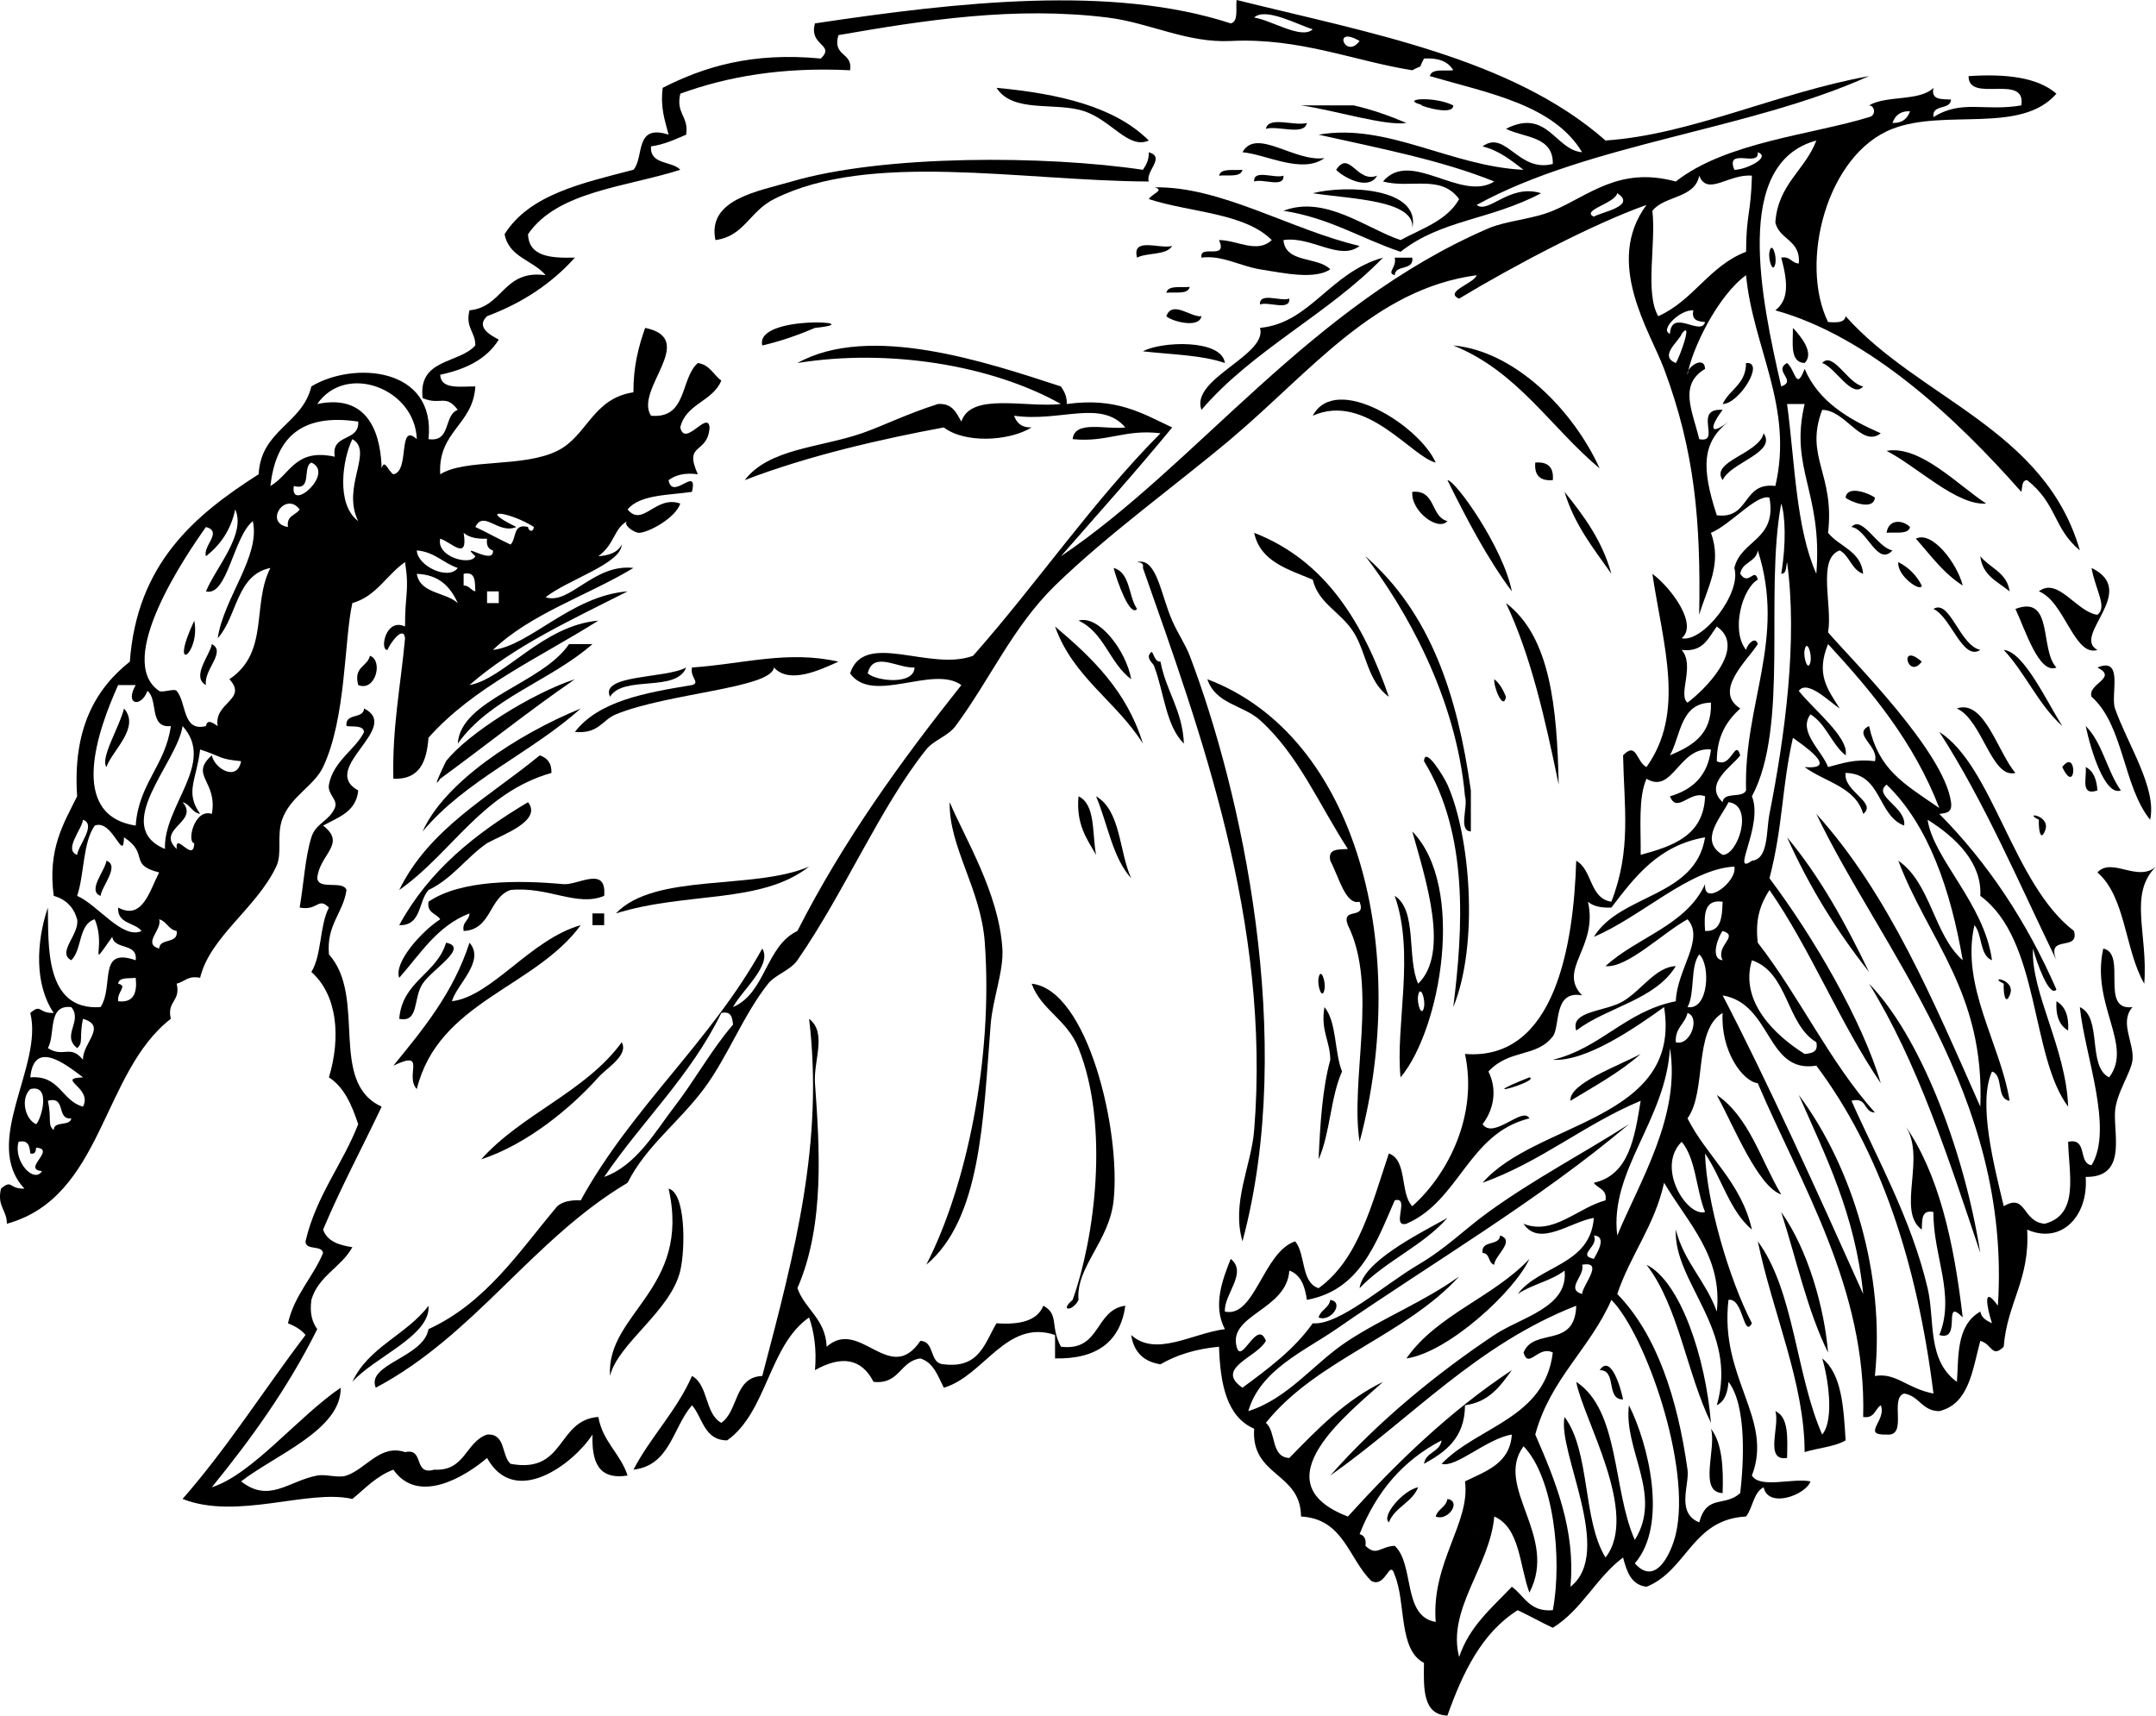 <?xml version="1.0" encoding="utf-8"?>
<!-- Generator: Adobe Illustrator 13.0.1, SVG Export Plug-In . SVG Version: 6.00 Build 14948)  -->
<!DOCTYPE svg PUBLIC "-//W3C//DTD SVG 1.1//EN" "http://www.w3.org/Graphics/SVG/1.1/DTD/svg11.dtd">
<svg version="1.1" id="Layer_1_xA0_Image_1_" xmlns:x="http://ns.adobe.com/Extensibility/1.0/" xmlns:i="http://ns.adobe.com/AdobeIllustrator/10.0/" xmlns:graph="http://ns.adobe.com/Graphs/1.0/"
	 xmlns="http://www.w3.org/2000/svg" xmlns:xlink="http://www.w3.org/1999/xlink" xmlns:a="http://ns.adobe.com/AdobeSVGViewerExtensions/3.0/"
	 x="0px" y="0px" width="355.03px" height="282.537px" viewBox="0 0 355.03 282.537" enable-background="new 0 0 355.03 282.537"
	 xml:space="preserve">
<g>
	<path fill-rule="evenodd" clip-rule="evenodd" d="M164.098,14.465c10.284,0.965,19.434,3.064,25.073,8.677
		c-3.323,1.501-6.127-3.315-10.608-4.82C173.813,16.727,166.831,18.72,164.098,14.465z"/>
	<path fill-rule="evenodd" clip-rule="evenodd" d="M239.311,17.356c0.027,2.099-7.353-0.588-4.818,0
		C229.973,16.309,236.027,15.72,239.311,17.356z"/>
	<path fill-rule="evenodd" clip-rule="evenodd" d="M208.456,21.213c0.416-2.156,4.751-0.39,6.748-0.963
		C214.788,22.406,210.453,20.641,208.456,21.213z"/>
	<path fill-rule="evenodd" clip-rule="evenodd" d="M218.1,26.036c-3.7,2.688-9.625-0.63-13.502-0.965
		C206.885,20.955,213.117,26.728,218.1,26.036z"/>
	<path fill-rule="evenodd" clip-rule="evenodd" d="M189.17,25.071c2.825,0.818-0.577,3.105,0,4.822
		c-21.083-0.104-45.998-5.058-61.716,2.894c-4.1,2.074-4.883,6.119-9.643,6.749c-1.393-6.733,6.99-8.018,12.537-9.643
		c15.192-4.451,41.929-4.31,57.856-1.928C188.715,27.189,189.211,26.399,189.17,25.071z"/>
	<path fill-rule="evenodd" clip-rule="evenodd" d="M220.026,27.964c2.205-3.369,3.418,2.277,6.749,0.965
		C225.284,31.584,220.988,29.022,220.026,27.964z"/>
	<path fill-rule="evenodd" clip-rule="evenodd" d="M200.741,28.929c0.299-1.308,2.414-0.8,3.857-0.965
		C204.3,29.273,202.185,28.765,200.741,28.929z"/>
	<path fill-rule="evenodd" clip-rule="evenodd" d="M206.525,29.893c-0.161-2.091,3.421-0.437,4.822-0.963
		C211.512,31.019,207.929,29.365,206.525,29.893z"/>
	<path fill-rule="evenodd" clip-rule="evenodd" d="M190.133,30.858c10.848-0.233,22.54,7.027,33.75,9.643
		c-3.257,2.564-7.938-1.669-12.536-0.965c0.321,3.859,5.674,2.684,7.714,4.822c-2.574,1.705-7.529,0.661-11.571,0
		c-3.257-0.536-6.321-2.383-9.643-1.928c-0.382-2.312,4.393,0.533,2.894-2.894c3.002,0.01,6.282,2.282,8.68,0
		c-4.492-4.508-13.468-4.532-20.25-6.749C189.715,31.886,191.85,31.325,190.133,30.858z"/>
	<path fill-rule="evenodd" clip-rule="evenodd" d="M193.027,40.5c-0.975,1.597-4.096,1.048-5.787,1.929
		C186.328,38.945,191.038,41.083,193.027,40.5z"/>
	<path fill-rule="evenodd" clip-rule="evenodd" d="M291.383,41.464c0.368-1.834,1.228,0.616,0.965,1.928
		C291.983,45.229,291.12,42.778,291.383,41.464z"/>
	<path fill-rule="evenodd" clip-rule="evenodd" d="M192.062,48.214c0.298-1.309,2.415-0.8,3.856-0.965
		C195.621,48.558,193.506,48.05,192.062,48.214z"/>
	<path fill-rule="evenodd" clip-rule="evenodd" d="M207.49,50.143c-0.161-2.091,3.422-0.438,4.822-0.965
		C212.473,51.269,208.891,49.615,207.49,50.143z"/>
	<path fill-rule="evenodd" clip-rule="evenodd" d="M192.062,52.072c0.975-2.715,4.097,0.267,5.785,0
		C197.444,54.218,192.731,52.827,192.062,52.072z"/>
	<path fill-rule="evenodd" clip-rule="evenodd" d="M125.526,56.894c-1.285-5.166,18.436-3.883,8.679-2.894
		C131.496,55.148,128.661,56.17,125.526,56.894z"/>
	<path fill-rule="evenodd" clip-rule="evenodd" d="M295.24,54c1.369,1.452,3.57,4.159,1.931,5.786
		C294.707,59.678,295.255,56.556,295.24,54z"/>
	<path fill-rule="evenodd" clip-rule="evenodd" d="M188.205,57.857c2.967-1.642,12.972-2.072,13.502,1.929
		C197.897,58.452,192.815,58.391,188.205,57.857z"/>
	<path fill-rule="evenodd" clip-rule="evenodd" d="M310.671,74.25c5.501-0.987,11.721,5.623,16.39,8.679
		C322.196,83.281,315.765,76.883,310.671,74.25z"/>
	<path fill-rule="evenodd" clip-rule="evenodd" d="M252.813,76.179c2.103-0.174,3.068,0.789,2.892,2.894
		C253.601,79.247,252.636,78.282,252.813,76.179z"/>
	<path fill-rule="evenodd" clip-rule="evenodd" d="M232.563,81.001c3.919-0.384,2.966,4.104,5.787,4.82
		C236.847,87.569,232.307,84.203,232.563,81.001z"/>
	<path fill-rule="evenodd" clip-rule="evenodd" d="M303.919,81.964c0.247-2.256,4.237-0.555,4.822,0
		C308.495,84.222,304.503,82.52,303.919,81.964z"/>
	<path fill-rule="evenodd" clip-rule="evenodd" d="M314.529,86.787c-0.298,1.309-2.417,0.8-3.857,0.963
		C310.939,85.515,313.246,85.535,314.529,86.787z"/>
	<path fill-rule="evenodd" clip-rule="evenodd" d="M247.991,99.323c7.329,5.524,8.416,17.3,8.679,29.893
		C254.472,118.555,252.123,108.047,247.991,99.323z"/>
	<path fill-rule="evenodd" clip-rule="evenodd" d="M338.636,109.929c-2.872,1.23-5.188-6.36-6.753-9.643
		C338.216,97.879,335.831,107.027,338.636,109.929z"/>
	<path fill-rule="evenodd" clip-rule="evenodd" d="M173.74,103.18c6.111,5.138,11.837,10.661,14.464,19.285
		C183.883,115.538,176.664,111.506,173.74,103.18z"/>
	<path fill-rule="evenodd" clip-rule="evenodd" d="M34.882,106.072c2.447,1.283-1.413,4.281-0.963,6.75
		C31.412,111.477,34.623,107.832,34.882,106.072z"/>
	<path fill-rule="evenodd" clip-rule="evenodd" d="M60.918,108c2.215,0.757,0.938,5.97-1.929,4.822
		C58.164,109.746,60.508,109.84,60.918,108z"/>
	<path fill-rule="evenodd" clip-rule="evenodd" d="M113.955,109.929c8.491-0.581,15.703-2.864,24.107-0.963
		c-3.021,1.363-8.077,3.774-10.608,0.963c-0.475,3.431-17.462,4.194-26.036,7.714c-2.28,0.938-2.819,3.261-6.749,2.894
		c3.918-5.082,11.55-6.451,19.285-7.714C115.385,112.4,113.574,111.588,113.955,109.929z"/>
	<path fill-rule="evenodd" clip-rule="evenodd" d="M316.456,108.965C314.179,112.067,312.559,105.573,316.456,108.965
		L316.456,108.965z"/>
	<path fill-rule="evenodd" clip-rule="evenodd" d="M198.813,111.857c24.894,9.442,33.459,44.779,25.07,76.181
		c-1.597-10.213,3.111-25.547-1.927-35.678c-1.192-3.123,3.119-0.738,1.927-3.857c-2.299,0.581-3.315-3.864-4.822-6.753
		c-0.451-2.056,1.377-1.836,2.896-1.928c-4.759-7.328-8.165-15.553-14.467-21.213C204.657,116.063,200.194,115.987,198.813,111.857z
		"/>
	<path fill-rule="evenodd" clip-rule="evenodd" d="M59.955,116.679c6.293,3.151-7.518,9.886-0.965,13.5
		c-0.33,3.528-3.3,4.415-5.786,5.786c3.955,3.037-0.628,4.705-0.963,8.678c0.247,2.005,4.235,0.267,4.82,1.93
		c-0.589,3.912-3.326,5.674-2.892,10.606c6.315,7.066-0.167,21.055,8.677,25.072c-3.2,6.765-6.69,13.238-9.643,20.25
		c0.667,1.903,2.572,2.57,4.822,2.892c-1.822,3.324-5.587,4.701-6.75,8.68c-0.308,2.236,0.155,3.704,0.965,4.822
		c-4.807,9.656-10.869,18.061-17.359,26.038c6.606-2.084,14.145-11.567,21.216-16.394c0.149,6.909-10.779,11.068-16.394,15.428
		c4.632,3.642,7.822-0.078,12.537-0.965c1.481-0.278,3.399,0.482,4.82,0c3.239-1.099,5.56-5.227,9.642-3.857
		c3.296-0.722,1.226,3.916,4.822,2.892c5.099,0.279,5.101-4.539,8.679-5.783c3.098-0.208,2.347,3.438,3.857,4.818
		c9.104,1.715,7.561-7.224,14.465-7.714c0.728,4.093,3.633,6.011,4.82,9.645c-4.961,0.784-5.897-2.46-5.786-6.749
		c-2.998,4.677-12.724,12.219-17.356,3.857c-3.549,3.037-11.308,7.808-15.428,1.926c-2.8,1.06-4.634,3.084-6.751,4.822
		c-7.308-1.679-18.951,3.547-27.964,0c7.366-8.381,13.446-18.053,20.25-26.999c-0.708-0.902-1.754-1.463-2.894-1.931
		c1.083-4.704,4.077-7.494,5.785-11.57c-0.218-1.389-2.878-0.338-2.892-1.927c1.77-7.553,6.058-12.587,8.677-19.289
		c-1.043-3.131-2.284-6.073-4.82-7.714c2.005-6.658,1.366-13.6-2.894-17.354c1.726-2.774,1.34-7.663,2.894-10.61
		c-1.84-1.809-1.746,0.573-4.822,0c0.714-4.182,0.898-8.257,1.929-11.57c0.73-2.345,2.866-2.611,3.857-4.82
		c0.616-1.372-1.258-2.252-0.963-3.857c0.714-3.914,4.502-5.889,5.786-8.679c-0.157-1.13-1.758-0.814-2.894-0.965
		C56.767,117.348,59.847,118.5,59.955,116.679z"/>
	<path fill-rule="evenodd" clip-rule="evenodd" d="M88.884,124.394c1.185,0.421,1.979,1.234,1.926,2.894
		c-11.512,3.272-16.375,13.195-25.071,19.285C70.694,136.417,80.605,131.223,88.884,124.394z"/>
	<path fill-rule="evenodd" clip-rule="evenodd" d="M339.597,126.322C342.089,123.002,341.928,131.282,339.597,126.322
		L339.597,126.322z"/>
	<path fill-rule="evenodd" clip-rule="evenodd" d="M343.455,126.322c1.295,0.634,1.797,2.062,1.931,3.857
		C342.485,131.152,343.674,128.031,343.455,126.322z"/>
	<path fill-rule="evenodd" clip-rule="evenodd" d="M177.597,131.144c2.849,1.33,2.223,6.135,2.894,9.643
		C178.962,138.134,177.175,135.743,177.597,131.144z"/>
	<path fill-rule="evenodd" clip-rule="evenodd" d="M156.384,132.107c2.525,5.986,8.083,14.932,8.679,24.109
		c0.239,3.712-1.591,8.225-1.931,12.532c-1.236,15.762-1.61,32.033-10.605,39.54c6.637-12.87,11.018-33.995,9.643-53.037
		C161.524,146.317,156.236,139.547,156.384,132.107z"/>
	<path fill-rule="evenodd" clip-rule="evenodd" d="M232.563,136.93c8.863,9.093,4.681,32.62-1.931,40.499
		c-0.887-8.483,2.417-20.309-0.962-29.891c3.755,2.35,1.958,10.256,3.857,14.463C238.743,156.958,234.807,144.983,232.563,136.93z
		 M234.493,165.857c0.26-1.311-0.6-3.763-0.965-1.927C233.265,165.241,234.125,167.694,234.493,165.857z"/>
	<path fill-rule="evenodd" clip-rule="evenodd" d="M17.525,141.75c2.272,0.816-0.802,4.23-0.963,5.788
		C14.291,146.721,17.363,143.307,17.525,141.75z"/>
	<path fill-rule="evenodd" clip-rule="evenodd" d="M345.385,143.68c2.369-2.585,6.604,1.691,9.645-0.965
		c-4.583,4.551-1.299,10.986-1.931,19.285C349.905,156.519,350.058,147.682,345.385,143.68z"/>
	<path fill-rule="evenodd" clip-rule="evenodd" d="M97.561,150.429c0.644,0,1.285,0,1.929,0c0,0.644,0,1.287,0,1.931
		c-0.644,0-1.285,0-1.929,0C97.561,151.716,97.561,151.073,97.561,150.429z"/>
	<path fill-rule="evenodd" clip-rule="evenodd" d="M217.134,161.035c0.365-1.832,1.225,0.616,0.966,1.931
		C217.731,164.801,216.872,162.349,217.134,161.035z"/>
	<path fill-rule="evenodd" clip-rule="evenodd" d="M338.636,164.892c1.428,0.82,2.071,2.429,1.927,4.822
		C339.134,168.894,338.491,167.29,338.636,164.892z"/>
	<path fill-rule="evenodd" clip-rule="evenodd" d="M218.1,165.857c2.044,2.456,1.616,7.385,2.892,10.61
		c-1.896,4.21-1.962,10.248-3.857,14.463c0.263-5.843,0.612-11.603,1.927-16.394C219.022,171.362,217.432,169.738,218.1,165.857z"/>
	<path fill-rule="evenodd" clip-rule="evenodd" d="M110.098,195.752c2.823,0.702,2.778,9.863,1.928,13.497
		c-1.56,6.678-10.306,12.007-11.571,17.358C99.771,216.273,113.853,212.369,110.098,195.752z"/>
	<path fill-rule="evenodd" clip-rule="evenodd" d="M247.025,203.466c2.621,0.875-0.98,3.378-0.961,4.822
		c-1.048-0.239-0.655-1.919-1.931-1.931C243.839,204.133,246.919,205.287,247.025,203.466z"/>
	<path fill-rule="evenodd" clip-rule="evenodd" d="M289.457,204.431c6.007,8.134,6.273,22.012,10.605,31.821
		c2.111-2.487,0.863-9.821,0-12.536c3.226,2.559,3.527,8.048,3.857,13.497c-1.825,1.071-4.556,1.232-6.749,1.931
		C297.151,227.71,291.92,216.281,289.457,204.431z"/>
	<path fill-rule="evenodd" clip-rule="evenodd" d="M217.134,216.963c0.342-1.264,1.695-1.515,1.927-2.892
		C221.462,214.464,219.12,217.811,217.134,216.963z"/>
	<path fill-rule="evenodd" clip-rule="evenodd" d="M292.348,232.395c2.229,0.985,1.997,4.435,1.931,7.715
		C290.472,240.698,293.145,234.813,292.348,232.395z"/>
	<path fill-rule="evenodd" clip-rule="evenodd" d="M281.743,235.288c1.824,2.354,2.067,6.285,1.926,10.605
		C279.608,245.776,282.711,238.493,281.743,235.288z"/>
	<path fill-rule="evenodd" clip-rule="evenodd" d="M238.35,246.858c2.401,0.393,0.055,3.739-1.931,2.893
		C236.761,248.487,238.119,248.236,238.35,246.858z"/>
	<path fill-rule="evenodd" clip-rule="evenodd" d="M243.168,33.75c1.938,1.558,5.395-3.566,10.609-1.928
		c-8.554,4.497-16.357,4.306-23.146,9.643c-6.498-2.178-11.752-5.605-19.285-6.749c6.854-2.658,13.729,2.972,19.285,4.82
		c3.551-1.915,7.698-3.233,9.645-6.749c-3.025-4.122-7.91-1.682-12.536-2.894c4.52-5.426,12.854,3.443,18.323,0
		c-8.691-3.523-18.951-5.479-28.93-7.714c11.309-1.981,21.769,5.227,33.748,5.786c-2.009-1.524-3.928-3.143-6.749-3.857
		c3.818-2.808,5.878,4.375,11.571,2.894c0.102-4.601-4.708-4.292-7.714-5.788c6.815-3.466,8.095,3.494,12.536,3.857
		c-4.708-7.826-15.361-9.709-25.072-12.535c0.298-1.309,2.417-0.8,3.856-0.965c-0.82-1.43-2.425-2.073-4.818-1.928
		c-1.087,1.989,0.059,0.843-1.93,1.928c-9.504-1.5-18.556-5.395-29.896-4.82c-7.194,0.363-13.356-3.001-20.248-3.857
		c-15.232-1.895-30.158,0.416-44.357,2.892c-1.032,3.602,2.396,2.749,1.928,5.785c-11.161-0.553-20.189,1.026-27.964,3.857
		c-0.772,3.345,1.437,3.708,0.965,6.75c-1.803,0.769-3.533,1.611-5.788,1.929c-0.204,3.098,3.439,2.346,4.822,3.857
		c-9.024,2.868-20.246,3.539-25.072,10.607c0.133,3.724,3.765,3.949,7.716,3.857c-3.8,4.237-8.61,7.461-14.465,9.643
		c-1.785,1.701,0.248,2.986,1.929,3.857c-1.956,3.186-5.393,4.893-9.643,5.786c0.108,2.464,3.229,1.915,5.786,1.928
		c-0.371,6.38-6.174,7.328-5.786,14.465c4.21-2.621,13.578-1.044,19.285-3.857c4.92-2.425,5.77-8.621,12.536-9.643
		c-0.033-4.212,0.838-7.52,1.929-10.608c8.857,1.821-1.848,10.155,0.963,14.465c6.021,0.555,4.789-6.141,7.714-8.679
		c1.964,0.286,2.57,1.933,3.859,2.894c-1.381,3.441-5.853,3.792-6.751,7.714c0.766,3.396,4.532-2.919,4.822,0
		c-0.286,4.519-4.333,2.403-1.93,7.714c-2.235-0.308-3.702,0.155-4.82,0.965c0.604,3.512,4.871-2.604,3.857,1.928
		c-3.928,0.573-8.56,0.439-10.608,2.892c2.484,3.039,4.601-2.407,8.679-0.963c-0.781,2.379-5.169,4.744-6.75,4.82
		c-0.873,0.043-2.874-1.464-1.929-1.929c-2.26,1.11-2.058,3.773-4.82,5.786c1.795-0.132,3.221-0.634,3.856-1.929
		c-0.08,3.157-8.952,5.819-12.536,8.679c3.953,1.356,7.91-5.57,14.465-4.822c-7.62,4.596-16.915,7.514-23.144,13.501
		c6.084-0.679,12.925-8.926,22.179-9.645c-9.16,4.662-18.667,8.976-26.036,15.43c5.75-1.012,12.026-9.823,21.216-10.608
		c-9.659,6.094-20.568,10.934-27.965,19.285c-0.29,3.891-1.424,6.936-5.785,6.751c-0.204-8.56,1.236-15.477,1.926-23.142
		c-0.282-2.293-2.607,1.071-2.892,1.928c-1.311,0.146-0.347-5.379,2.892-3.857c-0.021-5.499,0.744-5.829,0-10.608
		c-3.041,2.102-4.679,5.605-8.677,6.751c-1.367,6.046-0.991,18.92-4.822,26.999c-1.499,3.161-5.43,4.867-6.749,8.679
		c-0.924,2.67,0.073,5.529-0.965,7.714c-3.271,6.89-10.892,11.535-12.536,18.319c-2.015-0.408-2.553,0.663-3.857,0.966
		c0.701,2.95-1.663,2.837-0.963,5.787c-11.416,8.832-11.106,29.393-27.001,33.748c0.021-2.271-1.66-2.837-0.963-5.783
		c1.915-1.609,1.226,0.086,3.857,0c-7.131-7.628,3.155-20.224,0.963-28.93c1.917-1.605,1.226,0.086,3.857,0
		c-3.151-4.658-2.917-11.567-0.963-17.359c0.147,5.804-0.698,17.049,8.679,16.394c2.282-3.52-0.561-9.935,5.786-7.714
		c0.363-2.935-3.506-1.636-3.859-3.857c-4.183,5.918-0.889,1.771-2.892-2.892c-2.706,0.832-2.052,5.019-3.857,6.749
		c-2.446-1.283,1.415-4.28,0.963-6.749c-0.569-2.001-1.854-3.288-3.857-3.856c-1.012-7.763,1.626-11.875,3.857-16.394
		c-0.736-11.023,2.945-17.629,8.679-22.179c1.199-16.16,10.62-24.096,21.214-30.858c0.378-7.337,7.196-8.234,8.679-14.465
		c6.873-4.163,20.556-3.261,19.287,8.679c3.777,0.563,2.462-3.967,4.82-4.822c-2.04-2.688-2.799-0.667-5.785-1.929
		c-0.763-6.548,5.948-5.623,8.679-8.677c0.021-2.272-1.662-2.839-0.965-5.786c5.593-0.516,5.487-6.727,12.536-5.788
		c-2.04-2.458-6.062-2.937-6.75-6.749c4.075-6.535,12.801-8.414,21.215-10.607c1.817-2.041,0.096-7.618,5.786-5.786
		c-0.583-2.309-1.387-4.398-0.965-7.714c6.823-3.465,14.675-5.897,26.036-4.822c2.445-2.354-2.032-2.054-0.963-5.786
		c23.562-3.533,48.949-6.382,68.463,0c1.311-0.298,0.801-2.415,0.966-3.857c21.486,5.36,45.264,9.513,60.75,23.142
		c13.988-0.934,28.228-7.859,43.393-10.606C288.067,21.435,261.622,23.595,243.168,33.75z M13.668,174.537
		c-0.092-2.798,4.063-5.544,0-6.749c-0.661,3.029,0.112,3.939-0.965,4.822c-2.646-2.084,0.961-4.43-0.963-6.753
		c-3.99-0.455-2.562,4.513-3.857,6.753C10.465,174.274,11.55,171.927,13.668,174.537z M216.169,4.822
		c-2.504-0.759-7.828-3.681-9.645-1.929C209.37,3.313,214.352,6.572,216.169,4.822z M223.883,6.75
		C219.277,4.069,221.548,9.913,223.883,6.75L223.883,6.75z M68.634,72.322c-0.279-8.363-11.665-12.634-16.393-5.786
		c9.223-1.934,10.486,6.284,10.605,10.608c0.469-1.717,1.03,0.418,1.931,0.963C67.553,77.654,65.432,69.405,68.634,72.322z
		 M44.526,80.036c3.276-1.866,4.024-6.26,10.606-4.82c-0.665-3.882,4.061-2.368,3.857-5.787
		C49.17,67.966,45.376,72.53,44.526,80.036z M58.989,85.821c-2.815-5.682,2.596-11.473-0.963-13.5
		C56.427,75.565,55.275,83.067,58.989,85.821z M48.383,80.036c-0.69,4.485,6.83-2.109,2.892-3.857
		C49.737,76.891,51.495,80.899,48.383,80.036z M47.418,86.787c-0.289-1.896,1.303-1.913,1.928-2.894
		C46.971,80.799,43.391,86.141,47.418,86.787z M38.739,83.893c-0.735,3.441-2.485,5.872-4.82,7.714c-0.577-1.717,2.827-4.004,0-4.82
		c-3.313,4.649-15.11,21.953-7.714,26.999c0.516,0.353,2.501-0.463,2.892,0c1.664,1.983,0.909,6.778,4.822,5.786
		c0.204-1.166,1.069-0.593,1.929,0c-0.671-3.9,5.021-4.338,1.929-7.714c6.637-4.445,3.651-12.305,6.75-18.321
		c-5.634,1.118-5.454,8.047-8.679,11.573c1.015-6.713,7.07-13.484,5.786-19.287c-3.208,2.598-4.203,12.485-7.714,11.571
		C35.506,93.494,40.563,87.997,38.739,83.893z M85.025,86.787c-2.988,1.27-5.348-2.858-6.749,0c1.97,0.922,3.816,1.97,5.786,2.892
		c1.028-0.898,0.3-3.557,2.892-2.892c-0.002,0.536,0.781,1.095,0.965,0C84.042,84.307,78.217,83.463,85.025,86.787z M72.491,88.715
		c-0.681,3.005,5.017,4.524,5.786,2.892c-2.87-2.674,3.163,1.673,2.892-0.963c-0.751-0.214-1.12-0.808-0.963-1.928
		c-1.679,0.072-3-0.216-3.857-0.965C77.136,92.568,74.295,89.243,72.491,88.715z M75.382,93.536
		c-2.413-0.801-3.786-2.641-6.749-2.892C68.718,93.194,73.825,95.65,75.382,93.536z M75.382,99.323
		c-1.2-2.656-3.037-4.679-6.749-4.822C69.187,97.804,73.368,97.48,75.382,99.323z M76.348,96.429
		c0.967-0.004,1.148,0.781,1.929,0.963c-0.092-1.514,0.129-3.343-1.929-2.892C76.348,95.144,76.348,95.786,76.348,96.429z
		 M80.205,99.323c0.644,0,1.285,0,1.929,0c0-0.644,0-1.287,0-1.931c-0.644,0-1.285,0-1.929,0
		C80.205,98.036,80.205,98.679,80.205,99.323z M22.348,135.964c0.473-6.917,4.889-9.896,5.786-16.393
		c-3.637,0.423-2.035-4.395-3.857-5.786c-1.018,2.798-3.822,2.325-1.929-0.963c-0.965,0-1.928,0-2.894,0
		C16.083,120.303,11.146,134.246,22.348,135.964z M39.704,125.359c-3.802-0.375-2.949-0.685-6.75-1.929
		c-0.583,5.019-2.547,7.027,0,10.605c-1.375-0.231-1.626-1.587-2.892-1.928c2.864,3.247-4.497,4.398-0.966,7.714
		c-0.294-3.013,2.786,2.453,2.894-0.963c-1.248-0.084-0.055-5.75,2.892-4.822c1.004-5.418-3.765-6.311,0-9.642
		C35.313,126.577,39.031,128.815,39.704,125.359z M30.062,119.571c-0.85,6.062-11.846,16.487-2.894,20.25
		C26.874,132.715,35.596,125.639,30.062,119.571z M23.311,153.321c-1.13-1.439-4.006-1.134-3.857-3.857
		c4.016,2.162,5.179-2.758,6.75-5.783c-5.152-1.305-1.53-3.023-5.785-5.787c-0.09,4.373-1.864-3.084-4.822-1.929
		c-1.987,2.835-1.684,7.959-2.894,11.573C16.089,149,20.196,154.796,23.311,153.321z M13.668,135.001
		c-0.163,1.556-3.237,4.969-0.965,5.786C12.866,139.231,15.94,135.815,13.668,135.001z M26.205,156.216
		c0.106-1.824,3.188-0.671,2.892-2.896c-1.375-0.231-1.626-1.585-2.892-1.927C26.78,153.109,23.377,155.397,26.205,156.216z
		 M19.454,164.892c2.541,0.294,3.165-1.334,2.894-3.857c-1.136,0.153-2.739-0.165-2.894,0.966
		C21.098,162.397,19.252,163.244,19.454,164.892z M13.668,177.428c-2.635-1.978-8.069-6.419-8.679,0
		c4.891-0.389,5.126,3.877,8.679,4.822C15.324,179.108,9.048,177.609,13.668,177.428z M5.955,185.142
		c0.789-0.698,2.585-6.67-0.965-5.783C3.345,180.913,4.106,184.331,5.955,185.142z M8.846,186.108
		c0.016-1.594,2.676-0.538,2.894-1.927c-2.537,0.282-0.759-3.743-3.857-2.896C8.544,184.314,7.771,185.229,8.846,186.108z
		 M6.917,192.856c-3.384-0.263,2.421-3.59-0.963-3.856c-0.055,0.588-0.146,1.142-0.965,0.965c-0.108-1.177-0.289-2.283-1.929-1.927
		C2.137,191.287,5.639,194.999,6.917,192.856z"/>
	<path fill-rule="evenodd" clip-rule="evenodd" d="M97.561,106.072c-6.831,6.026-16.844,8.869-22.179,16.393
		c0.447-7.276,13.932-9.849,18.322-16.393C94.989,106.072,96.276,106.072,97.561,106.072z"/>
	<path fill-rule="evenodd" clip-rule="evenodd" d="M191.098,71.356c-5.871-0.726-8.746,1.542-14.464,0.965
		c0.337-3.198,5.558-1.513,8.679-1.929c-4.045-4.681-10.69-0.835-18.322-1.928c0.42,1.187,1.234,1.979,2.892,1.928
		c-3.726,2.288-11.008,2.661-14.465,0c-9.996,1.852-22.359,4.642-32.785,8.68c3.961-5.213,12.381-5.338,19.285-7.716
		c3.329-1.146,7.469-3.225,12.536-4.82c2.413-0.165,3.02,1.481,3.857,2.892c1.563-4.864,10.608-2.249,16.394-2.892
		c-11.396-6.413-28.404-9.179-43.395-6.75c11.883-6.609,31.074-0.167,43.395,3.857c0.51,0.777,1.006,1.565,0.963,2.894
		c8.225-1.151,12.536,1.607,17.358,3.857c-5.942,7.237-12.179,14.179-18.321,21.214c22.416-15.095,40.953-41.315,70.394-54
		c2.95-1.271,7.231-1.483,10.605-2.892c5.894-2.462,10.896-7.382,20.25-4.822c8.24-6.503,22.585-7.739,31.821-10.607
		c1.213-0.238,0.974-1.917,0-1.929c2.806-1.693,8.369-0.632,10.61-2.892c-0.452,2.058,1.377,1.836,2.892,1.928
		c-0.106,1.821-3.19,0.669-2.892,2.892c4.657-2.941,8.404-0.893,14.462-1.929c0.875-5.374-8.726-0.272-8.679-4.82
		c6.203-0.417,11.371,0.202,14.467,2.892c-5.862,6.731-18.32,2.421-27.003,5.785c-10.854,4.21-15.389,22.055-10.605,31.823
		c1.369,0.083,2.73,0.159,2.892-0.965c12.116,13.602,32.825,18.602,38.573,38.572c-4.406-3.655-3.719-7.646-8.679-11.571
		c-0.938,0.025-0.749,1.179-0.966,1.928c-10.715-12.164-25.088-25.618-40.5-29.893c1.938-1.532,2.299-3.876,0.965-8.679
		c1.558-0.273,1.66,0.91,2.893,0.963c0.356-3.892-3.198-3.871-3.857-6.749c0.428-6.323,4.9-8.599,6.749-13.501
		c-13.827,3.733-9.096,26.03-5.784,40.5c2.704-0.946-1.4-2.572,0.966-3.857c1.393,1.149,1.459,4.751,2.892,0.965
		c2.311,5.401,7.177,8.252,12.536,10.606c-3.143,2.451-5.775-3.83-9.645-3.857c-2.95,7.769,2.107,10.525,0.966,20.25
		c1.863,2.313,5.41,2.945,5.787,6.75c-1.915-0.657-2.209-2.937-3.861-3.857c-3.786,1.356-1.138,9.144-1.926,13.5
		c4.014,4.647,19.12,19.626,20.25,27.964c0.224,1.658-0.651,1.807-1.931,1.928c7.996,8.077,14.404,17.739,19.289,28.93
		c-1.149,1.393-3.257-4.402-3.857-6.749c-0.399,7.157,5.446,16.397,5.784,26.034c-6.251-8.314-4.587-27.466-14.463-34.713
		c0.298-5.378-3.936-9.582-8.68-12.537c0.945,6.458,9.339,13.8,10.605,23.142c-2.075-0.816-1.554-4.229-2.892-5.783
		c-2.311,10.033,4.281,19.497,5.788,28.926c-2.261-0.314-0.938-4.207-2.896-4.818c-2.35,5.14,0.318,15.396,1.931,22.177
		c3.763-2.217,3.006,2.585,6.749,2.892c5.74-1.495,3.975-8.173,3.857-13.498c3.284-0.714,1.589,3.551,3.856,3.857
		c3.685-6.008-1.165-18.249-1.927-26.038c3.764,1.699,1.174,9.759,4.818,11.571c4.058-5.289-3.045-11.943-0.961-21.212
		c3.994,0.824-0.694,10.335,4.818,9.641c-2.217,2.468,0.278,5.858,0,8.68c-0.204,2.083-2.755,5.567-2.892,8.679
		c-0.173,3.947,1.875,10.696-4.822,10.606c0.471,6.548-4.069,11.14-9.641,8.679c0.498,8.217-3.315,12.117-3.857,19.285
		c-1.966,1.938-1.891-0.424-3.856-0.961c-1.299,4.811-1.841,10.374-6.753,11.57c-2.876-0.016-3.276-2.507-5.783-2.896
		c-2.488,0.73,0.702,7.134-2.893,6.753c-4.261,0.138,0.091-2.362-0.965-4.822c-0.981,0.628-0.997,2.217-2.892,1.927
		c0.572-21.165-10.276-38.331-17.358-54.964c-2.547-0.321-6.145-5.402-5.788-11.57c-4.873,2.841-2.554,12.873-5.783,17.358
		c3.245,6.396,8.832,10.452,10.605,18.319c-3.676-3.072-4.975-8.526-7.714-12.536c0.216,7.828,3.881,20.545,7.714,27.964
		c-1.396,2.562-1.416-4.276-3.856-3.856c-1.53,12.878,7.479,19.54,3.856,28.93c1.338,2.197,6.714,0.36,9.645,0.965
		c-0.757,2.225-6.96,4.532-7.714,0.966c-1.695,0.875-1.766,3.378-2.896,4.818c-8.879,0.443-9.727,8.914-16.394,11.57
		c-2.558-0.329-3.253-2.53-3.856-4.818c-4.422,3.292-6.792,8.637-11.571,11.571c-1.97-0.922-3.813-1.97-5.783-2.896
		c-5.913,3.731-9.041,10.253-11.571,17.358c-4.046-0.134-3.939-4.418-3.857-8.68c-4.253-2.177-2.935-9.923-4.822-14.462
		c-0.84-2.85-1.443,2.236-3.856,0.965c-3.735-3.661-4.552-10.237-11.571-10.609c-0.047-7.35-8.26-6.529-7.718-14.463
		c-4.489-1.938-5.588-7.271-5.784-13.502c-3.817,0.365-7.003,1.354-9.643,2.896c-2.789-0.428-4.396-2.036-4.821-4.822
		c4.072,3.696,10.127-0.31,15.43-0.965c-2.065-3.92-0.346-8.279,0.961-11.571c2.849,2.292-1.165,5.843-0.961,8.68
		c4.956,1.079,6.266-9.79,11.571-11.571c1.758,2.1,0.926,6.784,3.856,7.714c6.553-4.7,8.738-13.764,11.571-22.181
		c3.096,1.083,1.797,6.561,3.857,8.68c5.83-5.188,10.868-14.914,8.679-25.073c14.914,1.182,17.893-18.139,18.319-31.821
		c2.7,1.483,2.158,6.2,5.788,6.753c3.323-8.55,2.095-15.556,1.927-24.109c2.264-2.351,2.158,1.075,3.856,1.928
		c6.427-9.022,2.767-19.944,0.966-31.821c3.041,2.227,7.607,8.361,4.822,10.608c3.496,0.769,9.907-7.445,8.679-11.573
		c1.103-4.681,7.039-4.53,5.784-11.571c-2.029-0.706-6.436,4.465-9.641,5.786c1.891,5.15-0.597,8.993-1.931,13.501
		c0.274-15.287-0.698-26.907-5.784-40.501c-2.338-6.25-9.907-17.517-2.896-27.001c-8.558,3.018-21.631,9.864-30.855,15.428
		c-2.582-1.124,2.511-2.519,2.892-3.857c-16.864,2.272-27.273,15.85-40.501,27.001c-8.569,7.226-20.275,15.673-28.927,24.107
		c-6.941,6.767-10.728,15.514-16.393,23.142c-1.248,1.681-3.577,2.301-4.82,3.859c-7.612,9.527-13.412,23.44-21.216,34.713
		c-1.146,1.656-3.641,2.374-4.82,3.857c-4.12,5.19-6.709,12.171-10.607,17.358c-4.205,5.591-9.488,9.39-12.537,15.428
		c-15.714,9.358-25.092,25.049-41.463,33.752c-1.629-3.908,7.878-4.96,8.679-9.645c9.476-4.344,14.895-12.748,21.214-20.25
		c0.857-0.75,2.178-1.036,3.857-0.966c8.436-15.35,21.423-26.147,29.893-41.462c1.691,2.696-3.371,6.883-4.82,9.641
		c5.397-2.314,5.369-10.057,10.605-12.536c7.593-14.908,17.041-27.96,27.001-40.499c-4.671-3.386-14.643,3.28-18.322-1.928
		c2.317-7.161,13.127-0.239,20.25-2.894C170.799,96.06,179.887,82.647,191.098,71.356z M303.919,124.394
		c-2.323-1.856-3.198-5.158-5.784-6.751c-2.118,2.821,1.884,5.968,2.893,8.679c2.311-0.583,4.398-1.387,7.714-0.963
		c0.745-2.464-3.775-4.434-0.966-5.788c1.605,7.151,5.481,9.34,11.571,13.501c-4.21-10.896-11.073-19.138-18.319-27.001
		c-2.033,4.958-0.122,7.4,1.926,10.607c-1.62-1.012-5.348-4.85-6.748-2.894C298.629,116.848,304.54,121.498,303.919,124.394z
		 M295.24,121.5c-1.892,8.452-1.585,14.276-3.856,23.143c7.172,9.546,15.239,23.33,18.323,33.751
		c-6.765-9.95-11.484-21.941-18.323-31.821c-1.39,2.146-2.422,4.65-1.927,8.68c6.882,8.863,11.842,19.657,19.285,27.964
		c-1.915-0.012-1.229-2.633-3.857-1.93c4.104,9.268,9.86,19.465,12.536,30.859c1.24,5.277-0.145,11.822,4.822,15.428
		c0.318-3.845-0.224-9.275,3.857-11.57c0.204,1.079,1.067,1.499,1.926,1.926c-0.875-2.672-1.562-6.458,0.966-2.892
		c2.295-34.791-19.427-58.977-29.895-81.001c11.908,13.168,19.301,30.845,27.003,48.215c0.753-18.756-8.577-27.427-13.502-40.501
		c5.349,3.653,5.823,12.18,10.605,16.394c-1.977-11.567-5.646-22.298-12.532-28.928c-2.405,1.849,3.308,3.696,2.893,6.749
		c-4.431-1.679-3.665-8.55-9.645-8.677c-0.416,3.053,5.297,4.901,2.896,6.749c-1.287-4.502-6.337-5.234-9.645-7.714
		C303.166,126.838,296.535,122.477,295.24,121.5z M288.491,158.143c-2.087,6.819,3.885,12.435,8.68,15.428
		c1.177-0.109,2.283-0.286,1.927-1.926C294.09,168.616,294.495,160.175,288.491,158.143z M299.097,175.501
		c-8.299,1.357-7.243-10.17-15.429-11.571c7.106,13.611,15.781,32.74,23.146,49.177c-1.322-13.145-6.195-22.73-10.609-32.783
		c8.773,11.725,14.27,29.499,12.536,46.284c3.516-0.589,5.237,2.04,9.645,2.892C315.67,207.786,309.573,189.458,299.097,175.501z
		 M241.242,231.43c-0.031,5.431-3.233,7.694-6.749,9.641c0.283-1.966,2.605-1.888,2.893-3.857
		c-6.361,3.288-10.783,8.507-13.502,15.433c0.753,0.212,1.122,0.804,0.965,1.927c1.837,1.809,2.421,0.105,4.822,0
		c3.315,3.111,1.225,11.633,6.749,12.536c-0.765-9.755,5.748-16.327,4.822-23.143c3.441-1.703,7.385-2.899,7.714-7.714
		c-4.167,0.679-9.205,5.544-11.57,4.818c6.003-6.207,16.985-7.439,18.319-18.32c-2.394-1.255-4.002,2.829-4.822,0
		c1.688-4.218,8.464-0.553,8.679-7.714c-16.412,6.408-27.112,18.528-40.5,27.965c7.737-8.824,17.578-16.86,27.003-23.143
		c4.359-2.911,12.262-4.531,11.571-10.609c-2.17,1.691-5.423,2.291-7.714,3.857c3.602-4.752,11.963-4.748,12.536-12.532
		c-3.779,0.6-8.974,4.9-11.575,0.961c4.854,1.985,8.919-2.629,13.501-3.857c0.291-1.895-1.303-1.91-1.926-2.892
		c5.795-1.275,6.721-7.42,7.714-13.501c-9.296,3.884-16.339,10.021-26.038,13.501c8.82-10.146,32.873-10.197,29.895-28.93
		c-4.877,3.492-12.842,9.005-18.323,8.68c8-1.962,11.943-7.985,20.25-9.645c0.185-5.27,4.838-10.253,1.931-13.498
		c-4.155,2.288-9.915,8.063-13.502,7.714c5.184-4.782,13.263-6.666,16.394-13.501c-0.317,3.813,5.341-0.365,4.822-2.892
		c-7.432,0.393-15.385,8.322-23.142,11.57c4.426-7.145,16.711-6.431,18.319-16.393c-7.667,1.334-11.531,6.47-15.428,11.57
		c-1.68,0.075-3.002-0.215-3.857-0.961c1.723,7.577-5.108,11.136-0.965,15.428c-4.803-0.922-3.566,5.129-4.822,6.749
		c-2.731,3.531-7.126,2.024-10.605,5.788c1.55,3.1,0.796,6.392-0.966,8.675c1.833,2.582,6.619-3.018,7.714-0.961
		c-10.067,2.464-11.492,13.576-20.25,17.354c-2.617,0.69,0.69-4.548-1.927-3.857c-3.119,7.169-5.779,14.797-14.467,16.394
		c-0.321-2.248-0.988-4.155-2.892-4.822c-0.412,6.506-10.076,7.247-8.679,12.536c0.796,3.154,3.378-4.764,4.822-0.961
		c-1.456,2.73-8.517,4.496-3.857,7.714c4.253-3.143,8.503-6.282,11.571-10.61c4.296,0.393,11.798-6.367,17.358-9.64
		c4.732-2.79,7.514-5.745,11.571-8.68c7.498-5.427,15.694-9.707,23.142-14.467c-14.863,12.548-32.426,22.836-48.215,33.752
		c-5.206,3.598-12.521,6.706-14.463,13.501c6.64-2.103,10.83-7.941,16.394-11.57c5.847-3.822,12.481-6.42,18.32-10.61
		c-8.892,9.755-23.551,13.733-31.821,24.107c1.73,1.483,0.776,5.654,3.856,5.788c4.606-4.717,9.166-9.48,15.429-12.537
		c-5.466,5.039-20.611,16.516-5.784,22.178c8.103-8.931,16.751-17.315,26.999-24.107
		C247.069,228.256,245.216,230.905,241.242,231.43z M280.777,131.144c-2.468-1.046-4.599,2.929-5.787,0
		c3.735-1.089,6.242-3.404,6.753-7.714c-5.325-0.502-6.259,7.441-10.61,4.82c-1.389,3.109-0.91,8.089-0.961,12.536
		C275.468,139.335,280.53,137.646,280.777,131.144z M292.348,80.036c3.049-13.06-3.7-22.805-4.822-34.715
		c-4.673,3.375-8.97,12.229-9.641,16.394c-0.294-1.169,2.786-3.324,2.892-0.964c-4.438,2.631-2.013,7.081-0.965,11.571
		c3.751,0.757-1.169-5.171,3.856-4.822c-2.103,2.768-2.26,4.467,0.966,1.929c-4.352,3.425-4.505,7.571-1.927,15.43
		C288.224,85.555,286.832,79.339,292.348,80.036z M280.777,53.037c-1.177-0.11-2.283-0.288-1.931-1.928
		c-2.189-0.173-5.618,3.256-3.856,3.857C275.272,50.704,280.09,55.483,280.777,53.037z M99.49,193.822
		c5.311-1.868,8.401-7.459,11.571-11.571c3.38-4.379,6.087-9.382,9.645-13.502c-0.11-1.173-0.289-2.279-1.929-1.926
		C113.725,177.201,105.732,184.636,99.49,193.822z M311.633,20.25c1.659,0.051,2.472-0.744,2.896-1.929
		C312.869,18.269,312.057,19.063,311.633,20.25z M285.599,27.964c1.762,0.043,6.168-2.037,3.857-2.894
		C289.762,27.629,284.053,24.17,285.599,27.964z M272.098,34.715c0.631,5.478-1.268,13.482,0.965,17.357
		c5.791-2.566,8.408-8.307,14.463-10.608c0.027-6.27,0.789-6.115,0.965-12.535c-3.833-0.333-7.321,3.441-8.679,0
		C279.094,32.71,274.076,32.192,272.098,34.715z M262.458,35.678c1.26-0.757,7.125-1.75,3.856-3.857
		C265.961,33.491,260.26,34.646,262.458,35.678z M275.955,59.786c0.663-0.965,2.899-7.28,0.966-4.82
		C276.637,56.105,273.036,58.606,275.955,59.786z M299.097,94.5c1.075-13.48-4.47-17.239-1.927-27.964c-0.965,0-1.931,0-2.892,0
		C295.574,76.167,295.726,86.945,299.097,94.5z M288.491,131.144c1.946,4.812-3.633,13.227,0,10.605
		c2.755-0.284,2.315-4.785,2.893-7.714c2.581-13.111,4.653-28.551,2.896-41.464c-0.216,0.748-0.027,1.901-0.966,1.929
		c0.848-4.973,0.659-9.711,0-11.571C290.54,97.832,294.655,119.628,288.491,131.144z M286.565,94.5
		c1.385,2.133,2.35-1.214,2.892,0.963c-2.508,1.387-4.497,8.311-1.931,11.573c0.231-1.047,1.589-2.315,1.931-0.965
		c-1.668,2.664-7.424,7.72-2.892,10.607c-2.178,2.003-3.861,4.499-3.857,8.68c2.413,1.271,3.018-3.814,3.857-0.965
		c-1.205,1.746-6.168,4.687-2.896,7.714c0.146-1.783,3.265-0.59,3.857-1.929c-0.424-14.361,6.635-24.864,1.931-39.535
		C289.174,92.609,286.847,92.535,286.565,94.5z M276.92,107.037c2.236,2.566-0.672,7.406,0.965,8.678
		c2.723-2.019,9.911-9.041,4.822-12.535C281.311,104.999,280.549,107.453,276.92,107.037z M298.135,108.965
		c0.264-1.312-0.6-3.765-0.965-1.929C296.908,108.349,297.767,110.8,298.135,108.965z M142.884,110.894
		c1.408,1.295,7.637,1.972,7.714-0.965C147.748,110.074,143.791,107.127,142.884,110.894z M274.99,124.394
		c3.605-1.539,6.937-3.349,6.753-8.679C276.689,115.804,276.818,121.078,274.99,124.394z M283.668,140.787
		c2.531,0.047,5.215-8.161,0.966-8.679C283.375,134.699,279.717,138.395,283.668,140.787z M280.777,153.321
		c2.712,0.142,2.782-2.362,2.892-4.818C280.656,148.059,280.588,150.563,280.777,153.321z M283.668,158.143
		c-1.251-2.394,2.829-4.002,0-4.822C283.116,153.906,281.413,157.896,283.668,158.143z M277.885,165.857
		c3.516,0.569,3.817-7.035,1.927-8.679C278.293,159.195,279.145,163.582,277.885,165.857z M275.955,171.645
		c2.397,0.675,4.085-4.124,1.931-4.822C277.469,168.659,275.805,169.244,275.955,171.645z M266.314,203.466
		c3.673-8.868,10.492-19.713,8.676-30.856C274.319,184.475,264.988,192.813,266.314,203.466z M274.028,194.787
		c-1.577,7.103-5.528,11.83-7.714,18.32c6.51,6.646,9.939,17.244,11.571,28.929c0.35,2.516-1.946,7.103,1.927,8.68
		c1.263-4.705,4.147-2.472,6.753-4.822c0.553-4.768,1.126-14.349-1.931-18.32c-0.134,1.798-0.636,3.222-1.927,3.857
		c3.613-12.435-7.129-20.164-6.753-28.93c1.37,5.384,4.983,8.519,6.753,13.502C283.684,206.903,277.995,201.504,274.028,194.787z
		 M275.955,252.646c2.641-11.194-5.062-33.003-10.605-38.574c-3.523,8.052-10.088,13.054-12.536,22.181
		c3.331,7.616,6.682,15.824,5.787,25.068c7.263-5.67-2.178-22.188-0.965-27.964c4.272,5.689,2.935,16.997,6.748,23.146
		c5.654-7.239-3.703-22.828-4.822-28.93c7.177,4.717,5.969,17.818,9.645,26.034c4.658-7.463-1.898-14.831-0.965-22.177
		c3.158,6.25,6.51,19.639,0.965,26.034C272.674,261.396,275.237,255.699,275.955,252.646z M280.777,199.609
		c-1.483-3.661-1.495-8.793-3.856-11.571C272.631,192.315,277.811,200.453,280.777,199.609z M262.458,207.323
		c0.278-0.592,2.397-3.712,0-3.856C263.379,205.263,259.565,206.687,262.458,207.323z M260.527,213.107
		c0.047-1.44,3.763-5.497,0-4.818C261.104,210.002,257.702,212.291,260.527,213.107z M251.847,262.287
		c-1.647-4.458-1.53-10.681-5.783-12.536c-0.737,8.271-7.832,15.302-5.787,23.146c1.679-5.073,5.398-8.106,8.679-11.575
		c2.072,1.468,2.88,4.19,6.749,3.857c1.593-8.464,0.13-21.891-4.822-26.999C245.954,244.888,256.706,252.975,251.847,262.287z
		 M243.168,251.68C240.332,257.927,244.452,248.86,243.168,251.68L243.168,251.68z"/>
	<path fill-rule="evenodd" clip-rule="evenodd" d="M319.347,120.537c8.84,5.63,12.147,25.133,22.181,32.784
		c0.938,3.512-4.696,0.447-2.892,4.822C332.437,145.379,326.794,132.054,319.347,120.537z"/>
	<path fill-rule="evenodd" clip-rule="evenodd" d="M231.597,20.25c-3.457,0.539-11.991-2.133-17.354-2.894c2.892,0,5.783,0,8.676,0
		C226.053,18.081,228.89,19.103,231.597,20.25z"/>
	<path fill-rule="evenodd" clip-rule="evenodd" d="M216.169,31.821c5.603-1.434,17.864-0.881,16.394,5.786
		C233.077,32.928,222.416,32.779,216.169,31.821z"/>
	<path fill-rule="evenodd" clip-rule="evenodd" d="M227.741,42.429c-9.002,9.318-21.455,15.187-29.894,25.07
		c-1.895-5.138,10.926-8.976,9.643-13.5C215.824,53.178,218.939,44.887,227.741,42.429z"/>
	<path fill-rule="evenodd" clip-rule="evenodd" d="M229.67,42.429c0.962,0,1.927,0,2.893,0c0.294,2.223-2.786,1.071-2.893,2.892
		C228.239,44.901,230.051,44.087,229.67,42.429z"/>
	<path fill-rule="evenodd" clip-rule="evenodd" d="M239.311,56.894c10.041,0.895,19.693,10.517,24.107,20.25
		C255.359,70.417,249.881,61.112,239.311,56.894z"/>
	<path fill-rule="evenodd" clip-rule="evenodd" d="M300.062,59.786c1.77-2.015,4.245,3.416,6.753,3.857
		C304.958,65.744,302.283,60.513,300.062,59.786z"/>
	<path fill-rule="evenodd" clip-rule="evenodd" d="M287.526,59.786c3.21-0.292-1.134,6.735-3.857,6.75
		C284.788,64.115,287.51,63.307,287.526,59.786z"/>
	<path fill-rule="evenodd" clip-rule="evenodd" d="M216.169,68.465c3.825-7.129,17.609,1.681,20.25,7.714
		C232.48,75.276,224.912,64.567,216.169,68.465z"/>
	<path fill-rule="evenodd" clip-rule="evenodd" d="M290.421,71.356c2.197,3.208-5.466,4.791-6.753,7.716
		C281.558,75.951,289.629,74.776,290.421,71.356z"/>
	<path fill-rule="evenodd" clip-rule="evenodd" d="M238.35,79.073c1.35,0.029,9.24,11.216,10.605,18.319
		C244.844,91.862,241.547,85.515,238.35,79.073z"/>
	<path fill-rule="evenodd" clip-rule="evenodd" d="M257.635,81.001c3.143,3.926,6.18,7.963,7.714,13.5
		C262.434,90.345,259.259,86.447,257.635,81.001z"/>
	<path fill-rule="evenodd" clip-rule="evenodd" d="M304.884,86.787c1.766-2.015,4.245,3.414,6.749,3.857
		C309.153,93.373,307.47,87.147,304.884,86.787z"/>
	<path fill-rule="evenodd" clip-rule="evenodd" d="M206.525,87.75c11.807,4.588,17.951,14.837,22.181,27.001
		c-3.52-2.515-3.7-7.291-5.787-10.608c-2.123-3.376-5.819-4.734-6.749-8.679C212.104,93.743,207.542,92.521,206.525,87.75z"/>
	<path fill-rule="evenodd" clip-rule="evenodd" d="M315.49,88.715c2.692-1.368,6.812,4.09,7.714,7.714
		C320.049,94.444,317.911,91.44,315.49,88.715z"/>
	<path fill-rule="evenodd" clip-rule="evenodd" d="M188.205,93.536c0.177-0.82-0.376-0.909-0.965-0.964
		c3.231-0.849,3.904,5.37,5.787,9.643c0.952,2.162,2.186,3.928,2.892,5.786c8.39,22.018,17.657,63.068,8.68,96.431
		c-1.852-6.403,1.448-12.371,1.927-18.323C209.299,151.866,197.577,120.22,188.205,93.536z"/>
	<path fill-rule="evenodd" clip-rule="evenodd" d="M224.848,91.607c10.704,9.383,15.13,22.736,17.358,38.572c0,2.25,0,4.5,0,6.751
		c-2.13-0.12-0.411-4.09-0.965-5.786C239.774,114.61,231.276,99.97,224.848,91.607z"/>
	<path fill-rule="evenodd" clip-rule="evenodd" d="M326.1,91.607c1.577,1.96,4.402,2.668,4.822,5.785
		C328.988,95.792,326.437,94.805,326.1,91.607z"/>
	<path fill-rule="evenodd" clip-rule="evenodd" d="M312.598,92.572c1.699,0.871,2.986,2.156,3.857,3.857
		C316.413,97.636,312.335,94.856,312.598,92.572z"/>
	<path fill-rule="evenodd" clip-rule="evenodd" d="M183.382,93.536c2.784,0.753,2.407,4.665,3.857,6.75
		C186.094,101.679,183.985,95.882,183.382,93.536z"/>
	<path fill-rule="evenodd" clip-rule="evenodd" d="M344.419,93.536c7.938,3.843-3.354,11.174,0.966,13.501
		c-3.807,1.207-5.431-8.051-9.645-9.645c3.143-2.446,6.207,3.402,9.645,3.859C347.072,99.951,345.047,97.153,344.419,93.536z"/>
	<path fill-rule="evenodd" clip-rule="evenodd" d="M305.85,100.286C304.402,98.259,310.778,107.186,305.85,100.286L305.85,100.286z"
		/>
	<path fill-rule="evenodd" clip-rule="evenodd" d="M318.386,100.286c2.695-1.689,4.276,5.974,7.714,6.75
		C323.2,108.928,321.278,101.604,318.386,100.286z"/>
	<path fill-rule="evenodd" clip-rule="evenodd" d="M313.564,102.214C310.432,97.993,319.371,110.044,313.564,102.214
		L313.564,102.214z"/>
	<path fill-rule="evenodd" clip-rule="evenodd" d="M177.597,102.214c3.302-1.022,7.869,4.968,8.68,9.643
		C182.751,109.277,181.809,104.11,177.597,102.214z"/>
	<path fill-rule="evenodd" clip-rule="evenodd" d="M31.99,102.214C33.06,107.745,27.674,111.427,31.99,102.214L31.99,102.214z"/>
	<path fill-rule="evenodd" clip-rule="evenodd" d="M329.957,107.037c3.288,0.265,7.02,8.391,9.641,12.535
		C335.689,116.089,333.532,110.853,329.957,107.037z"/>
	<path fill-rule="evenodd" clip-rule="evenodd" d="M194.956,122.465c-2.921-2.866-3.267-8.307-4.822-12.536
		c-0.183-0.781-0.967-0.961-0.963-1.929c0.828-1.838,0.572,1.042,1.928,0.965C192.009,113.838,194.712,116.922,194.956,122.465z"/>
	<path fill-rule="evenodd" clip-rule="evenodd" d="M69.597,136.93c3.541-8.036,15.532-15.966,26.036-20.25
		C87.499,123.974,76.609,128.511,69.597,136.93z"/>
	<path fill-rule="evenodd" clip-rule="evenodd" d="M344.419,114.751c-0.737-2.162,4.454-3.074,0.966-4.822
		c4.395-1.842,2.114,4.53,2.892,6.75c2.071,5.901,6.933,13.137,5.787,18.322C349.599,129.5,349.72,119.416,344.419,114.751z"/>
	<path fill-rule="evenodd" clip-rule="evenodd" d="M112.991,109.929c-1.621,4.167-10.37,1.203-12.536,4.822
		C98.717,111.053,109.666,111.771,112.991,109.929z"/>
	<path fill-rule="evenodd" clip-rule="evenodd" d="M94.669,111.857c-7.614,5.244-14.747,10.969-22.179,16.394
		c-1.667,2.413,0.989-2.925,0.963-2.892C77.021,120.786,87.673,114.135,94.669,111.857z"/>
	<path fill-rule="evenodd" clip-rule="evenodd" d="M246.064,111.857c0.898,0.708,1.46,1.754,1.927,2.894
		C247.579,117.174,245.915,113.146,246.064,111.857z"/>
	<path fill-rule="evenodd" clip-rule="evenodd" d="M322.243,116.679c4.528-1.61,6.776,7.349,9.641,10.608
		C327.94,128.313,326.457,118.588,322.243,116.679z"/>
	<path fill-rule="evenodd" clip-rule="evenodd" d="M20.419,116.679c2.752,3.131-1.991,6.969-2.894,9.643
		C16.448,124.868,19.747,119.585,20.419,116.679z"/>
	<path fill-rule="evenodd" clip-rule="evenodd" d="M343.455,119.571c2.754,2.709,3.512,7.419,5.787,10.607
		C346.628,131.15,344.298,123.579,343.455,119.571z"/>
	<path fill-rule="evenodd" clip-rule="evenodd" d="M234.493,125.359c0.13-2.621,3.296,2.601,3.857,3.856
		c3.81,8.578,5.176,26.429,0.961,36.642C240.924,152.948,241.881,137.442,234.493,125.359z"/>
	<path fill-rule="evenodd" clip-rule="evenodd" d="M180.491,131.144c4.087,2.343,3.774,9.082,5.786,13.498
		C183.208,141.283,182.402,135.662,180.491,131.144z"/>
	<path fill-rule="evenodd" clip-rule="evenodd" d="M86.954,132.107c2.392,3.082-4.242,5.364-6.749,6.75
		c-3.423,2.362-5.719,5.854-9.643,7.714c-1.689,1.849-1.136,5.937-4.822,5.788C70.6,143.398,78.28,137.255,86.954,132.107z"/>
	<path fill-rule="evenodd" clip-rule="evenodd" d="M335.741,135.001c-2.849-1.383,2.236-0.74,0.965,1.929
		C335.957,138.689,335.669,136.351,335.741,135.001z"/>
	<path fill-rule="evenodd" clip-rule="evenodd" d="M294.279,137.893c5.414,6.478,9.629,14.156,13.497,22.181
		C302.522,153.431,297.956,146.109,294.279,137.893z"/>
	<path fill-rule="evenodd" clip-rule="evenodd" d="M133.24,142.715c-7.938,6.215-20.193,4.088-31.821,7.714
		C107.839,143.672,124.007,146.663,133.24,142.715z"/>
	<path fill-rule="evenodd" clip-rule="evenodd" d="M72.491,151.394c-0.628-0.98-2.217-0.996-1.929-2.892
		c5.313-3.633,14.896-3.566,22.179-2.896c2.433,0.228,7.194-3.158,6.749,1.931c-4.51,1.875-9.242-1.605-15.428-0.966
		c-3.579,1.244-3.108,6.537-7.714,6.749c-0.272-1.558,0.911-1.659,0.963-2.892c-5.338,2.052-8.099,6.686-11.571,10.605
		C64.8,158.454,69.538,153.29,72.491,151.394z"/>
	<path fill-rule="evenodd" clip-rule="evenodd" d="M77.311,155.251c2.648,3.025-2.101,6.854-2.892,9.641
		c6.594-0.805,12.933-10.202,21.213-12.532c-7.62,10.378-23.428,12.567-26.999,26.999c-2.068-2.225,1.813-6.557-3.857-3.857
		C69.687,169.487,74.643,163.511,77.311,155.251z"/>
	<path fill-rule="evenodd" clip-rule="evenodd" d="M73.454,155.251c3.865,0.753-2.247,4.328-3.857,6.749
		c-1.626,2.448-0.524,6.45-3.857,5.787C66.254,161.549,71.898,160.447,73.454,155.251z"/>
	<path fill-rule="evenodd" clip-rule="evenodd" d="M275.955,159.108c-3.405,5.592-11.28,6.722-16.394,10.606
		c-1.051-3.292,4.771-3.057,7.715-4.822C270.352,163.051,272.635,159.238,275.955,159.108z"/>
	<path fill-rule="evenodd" clip-rule="evenodd" d="M307.776,162c8.205,8.373,15.538,26.822,18.324,44.357
		C320.85,190.713,315.753,174.917,307.776,162z"/>
	<path fill-rule="evenodd" clip-rule="evenodd" d="M329.957,162c-2.849-1.382,2.237-0.738,0.966,1.93
		C330.172,165.688,329.882,163.35,329.957,162z"/>
	<path fill-rule="evenodd" clip-rule="evenodd" d="M169.883,162c9.234,0.996,14.712,24.225,13.499,35.678
		c-0.72,6.815-6.242,10.967-5.785,16.394c-0.875,1.915-3.239,1.915-0.963,0c3.584-10.002,6.127-28.58,0.963-41.462
		C175.688,167.846,171.453,166.352,169.883,162z"/>
	<path fill-rule="evenodd" clip-rule="evenodd" d="M155.418,228.539c-0.973-1.923-1.666-4.12-3.857-4.822
		c-3.408,0.447-3.39,4.324-7.714,3.856c-2.065-4.029-5.454-4.276-9.643-1.93c0.298-3.512-0.153-6.274-0.965-8.68
		c-6.645,4.606-6.917,15.585-13.5,20.25c-3.824-0.031-3.993-3.719-5.786-5.783c-3.157,3.594-3.584,9.915-9.643,10.605
		c2.872-5.481,7.083-9.629,9.643-15.428c2.713,1.464,2.107,6.251,4.822,7.714c2.858-1.962,2.095-7.545,6.749-7.714
		c5.491-20.827,10.107-38.515,7.714-58.82c2.996,2.303,0.7,6.866,0.965,10.605c0.716,10.115,1.693,23.279-2.894,33.752
		c1.273,3.547,4.612,5.03,4.822,9.641c5.468-4.861,10.386,6.521,15.428-0.961c2.479,0.09,1.379,3.763,3.857,3.856
		c5.888,0.742,6.747-3.543,8.679-6.753c3.796,0.264,6.7-0.368,7.714-2.892c2.641,1.456,1.058,3.304,2.894,6.749
		c6.613,0.828,5.513-6.059,10.607-6.749c-0.836,5.917-4.681,8.821-11.573,8.68c0-1.287,0-2.574,0-3.857
		C165.707,217.136,162.004,226.639,155.418,228.539z"/>
	<path fill-rule="evenodd" clip-rule="evenodd" d="M102.383,171.645c1.171,2.146-2.46,4.214-3.856,5.783
		c-4.344,4.881-11.636,11.002-19.287,13.502C85.902,183.451,96.423,179.826,102.383,171.645z"/>
	<path fill-rule="evenodd" clip-rule="evenodd" d="M270.171,173.571c-3.41,3.021-7.569,5.289-11.571,7.715
		C258.357,178.445,266.381,175.592,270.171,173.571z"/>
	<path fill-rule="evenodd" clip-rule="evenodd" d="M251.847,177.428C253.852,177.958,241.599,181.505,251.847,177.428
		L251.847,177.428z"/>
	<path fill-rule="evenodd" clip-rule="evenodd" d="M282.708,180.324c5.352,3.646,7.247,10.751,10.605,16.394
		C289.488,195.383,285.63,185.766,282.708,180.324z"/>
	<path fill-rule="evenodd" clip-rule="evenodd" d="M323.204,216.963c-3.46-3.547-0.023,4.065-3.856,2.896
		c2.715-6.607-1.087-13.211-0.961-20.25c-2.061-0.451-1.841,1.377-1.931,2.892c-4.285-3.135,0.992-12.167-2.892-17.358
		C319.289,193.241,321.76,204.592,323.204,216.963z"/>
	<path fill-rule="evenodd" clip-rule="evenodd" d="M258.6,197.678C261.692,196.352,251.211,200.845,258.6,197.678L258.6,197.678z"/>
	<path fill-rule="evenodd" clip-rule="evenodd" d="M301.028,222.75c-3.406-6.878-5.215-15.357-7.715-23.142
		C297.75,205.828,300.431,215.453,301.028,222.75z"/>
	<path fill-rule="evenodd" clip-rule="evenodd" d="M238.35,200.575c-4.062,4.613-10.237,7.117-14.467,11.57
		C224.432,207.853,233.163,203.434,238.35,200.575z"/>
	<path fill-rule="evenodd" clip-rule="evenodd" d="M251.847,207.323c-2.433,5.353-13.403,15.428-20.25,16.394
		C236.6,216.5,245.942,213.632,251.847,207.323z"/>
	<path fill-rule="evenodd" clip-rule="evenodd" d="M271.132,208.289c5.596,2.77,9.739,15.325,10.61,26.033
		C277.736,226.114,276.441,215.194,271.132,208.289z"/>
	<path fill-rule="evenodd" clip-rule="evenodd" d="M70.562,215.037c0.402,4.921-8.913,8.433-12.536,12.536
		C60.643,221.833,66.984,219.816,70.562,215.037z"/>
	<path fill-rule="evenodd" clip-rule="evenodd" d="M263.418,225.643c1.844-2.704,3.465,2.892,3.857,4.822
		C264.352,230.497,266.341,225.616,263.418,225.643z"/>
	<path fill-rule="evenodd" clip-rule="evenodd" d="M233.528,244.932c-1.001,2.534-3.826,3.244-4.822,5.783
		C227.411,249.671,231.064,245.415,233.528,244.932z"/>
</g>
</svg>
